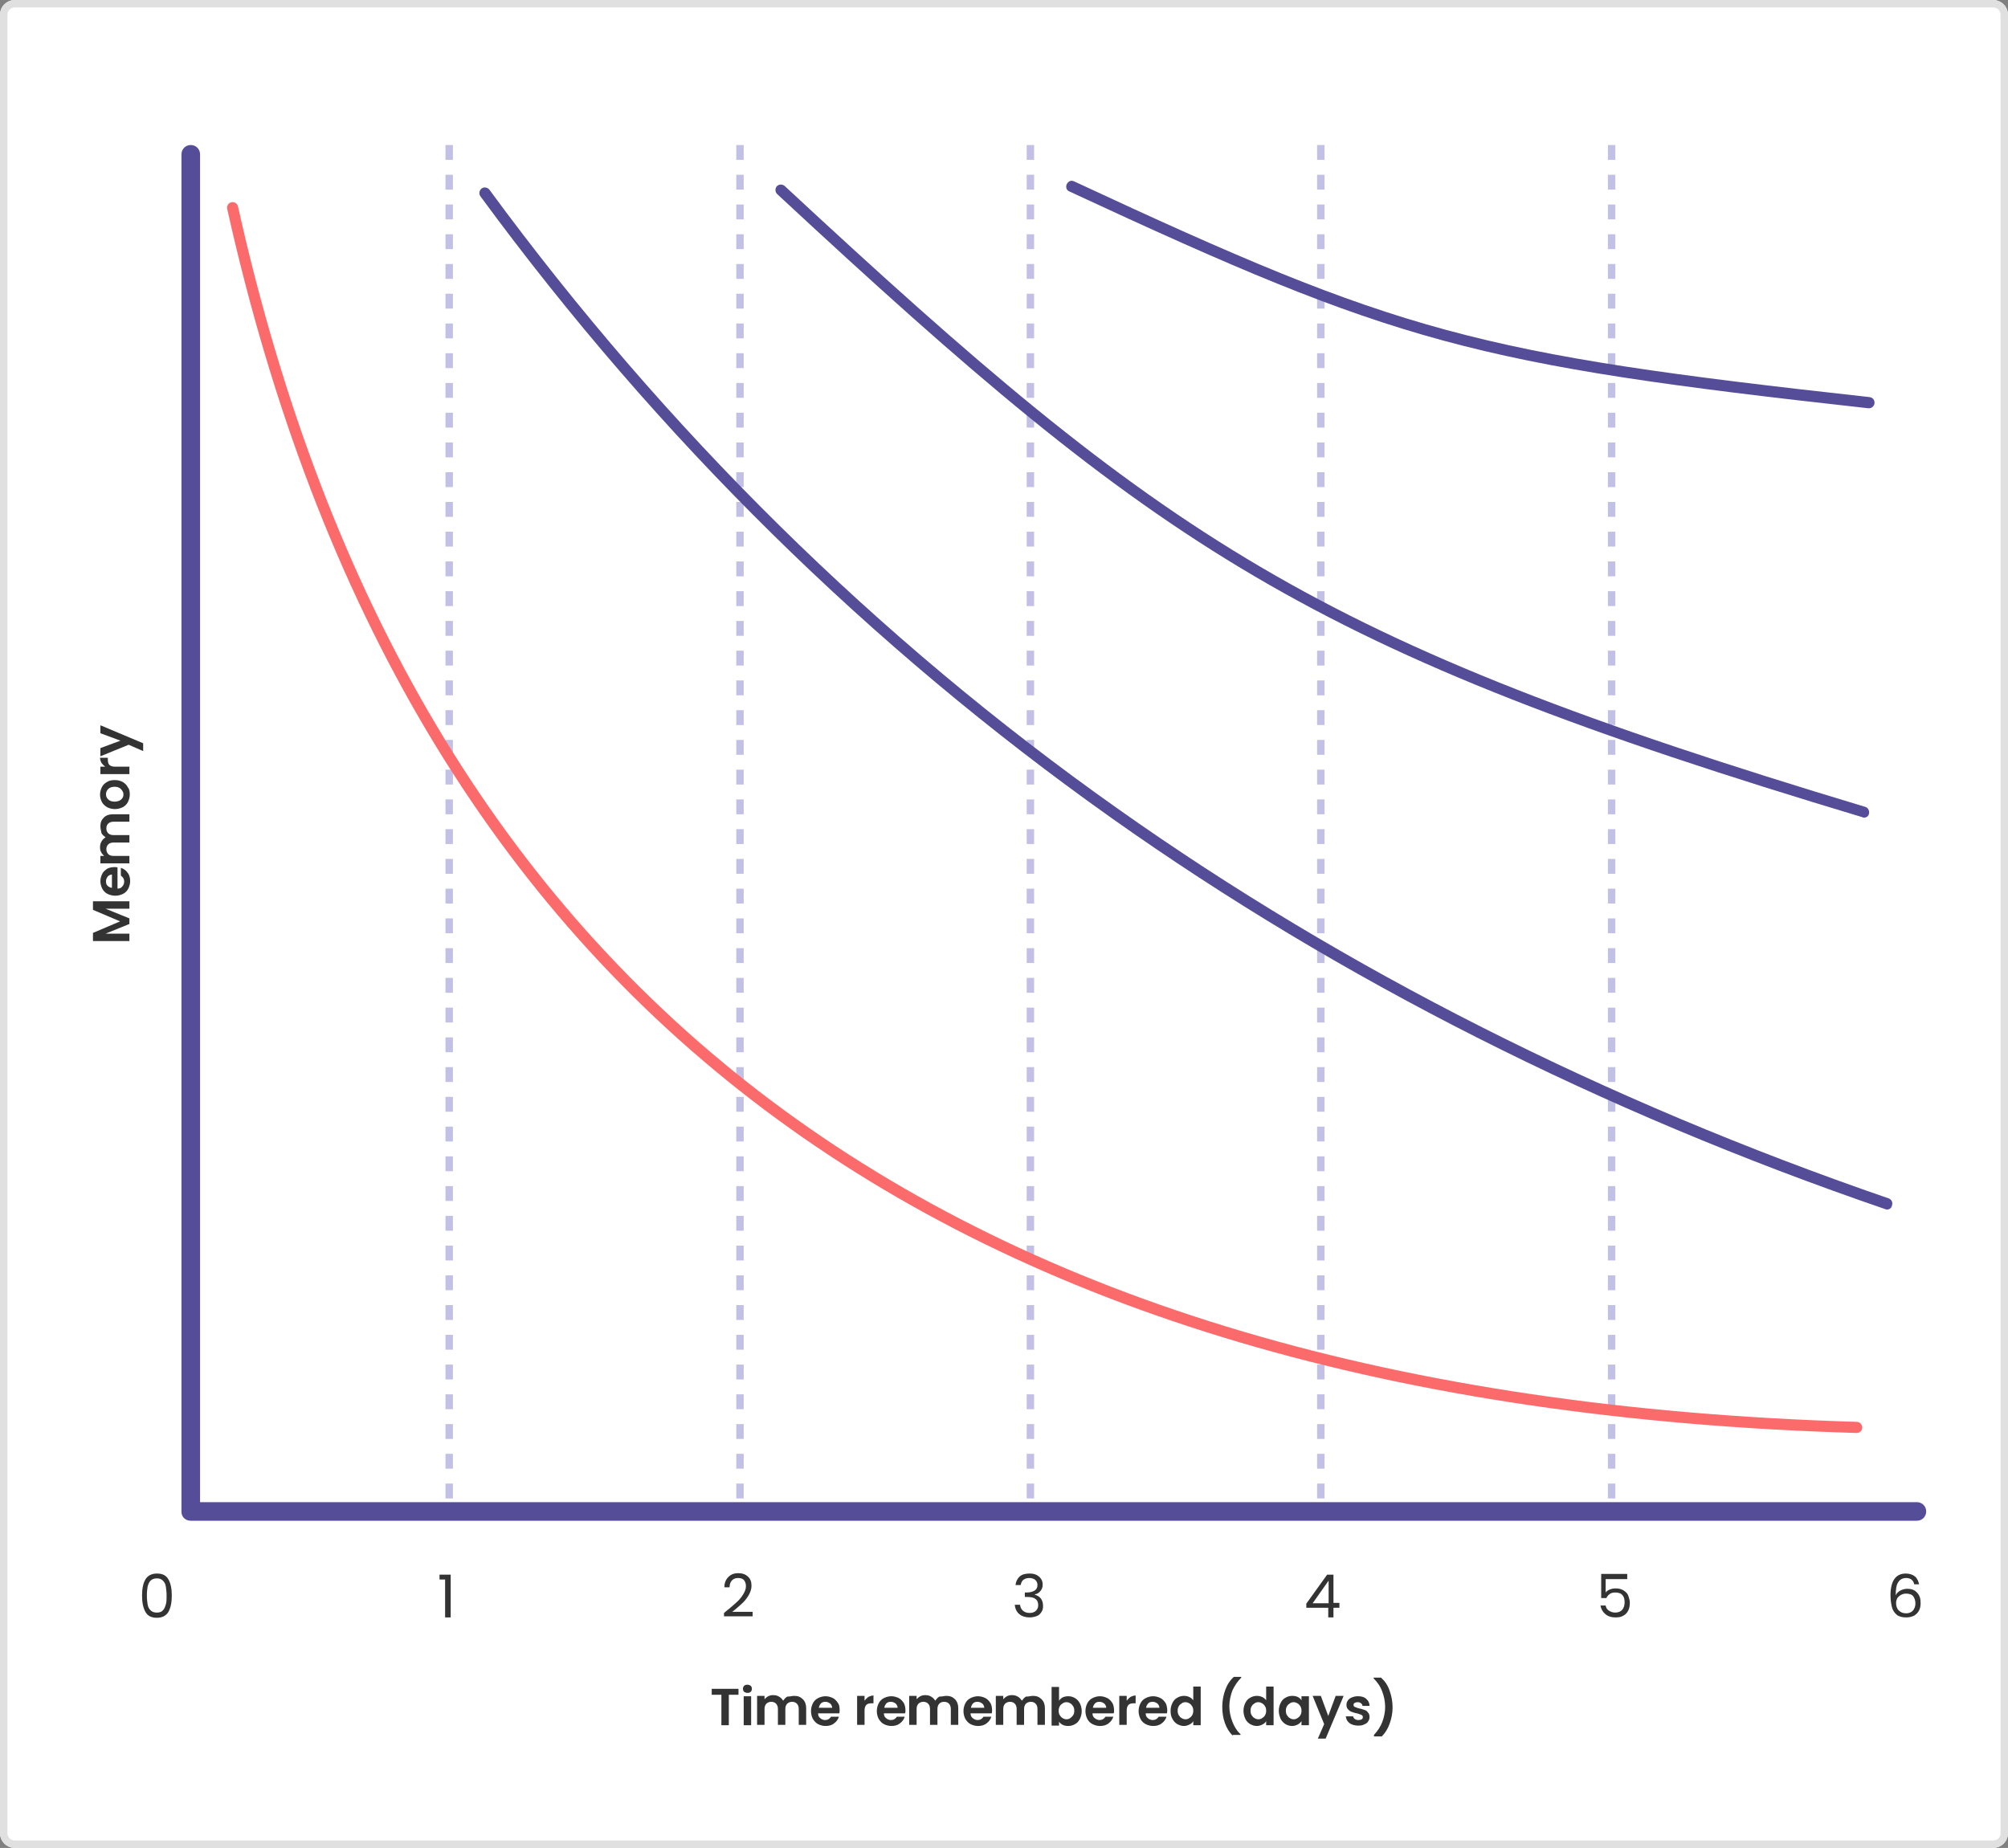 <svg width="540" height="497" viewBox="0 0 540 497" fill="none" xmlns="http://www.w3.org/2000/svg">
<rect x="0" y="0" width="540" height="497" fill="#808080" stroke="none"/>
<path d="M4 0H536C538.2 0 540 1.8 540 4V493C540 495.2 538.2 497 536 497H4C1.8 497 0 495.2 0 493V4C0 1.8 1.8 0 4 0Z" fill="white"/>
<path d="M121.8 408.7H119.8V407H121.8V408.7ZM121.8 403H119.8V399H121.8V403ZM121.8 395H119.8V391H121.8V395ZM121.8 387H119.8V383H121.8V387ZM121.8 379H119.8V375H121.8V379ZM121.8 371H119.8V367H121.8V371ZM121.8 363H119.8V359H121.8V363ZM121.8 355H119.8V351H121.8V355ZM121.8 347H119.8V343H121.8V347ZM121.8 339H119.8V335H121.8V339ZM121.8 331H119.8V327H121.8V331ZM121.8 323H119.8V319H121.8V323ZM121.8 315H119.8V311H121.8V315ZM121.8 307H119.8V303H121.8V307ZM121.8 299H119.8V295H121.8V299ZM121.8 291H119.8V287H121.8V291ZM121.8 283H119.8V279H121.8V283ZM121.8 275H119.8V271H121.8V275ZM121.8 267H119.8V263H121.8V267ZM121.8 259H119.8V255H121.8V259ZM121.8 251H119.8V247H121.8V251ZM121.8 243H119.8V239H121.8V243ZM121.8 235H119.8V231H121.8V235ZM121.8 227H119.8V223H121.8V227ZM121.8 219H119.8V215H121.8V219ZM121.8 211H119.8V207H121.8V211ZM121.8 203H119.8V199H121.8V203ZM121.8 195H119.8V191H121.8V195ZM121.8 187H119.8V183H121.8V187ZM121.8 179H119.8V175H121.8V179ZM121.8 171H119.8V167H121.8V171ZM121.8 163H119.8V159H121.8V163ZM121.8 155H119.8V151H121.8V155ZM121.8 147H119.8V143H121.8V147ZM121.8 139H119.8V135H121.8V139ZM121.8 131H119.8V127H121.8V131ZM121.8 123H119.8V119H121.8V123ZM121.8 115H119.8V111H121.8V115ZM121.8 107H119.8V103H121.8V107ZM121.8 99H119.8V95H121.8V99ZM121.8 91H119.8V87H121.8V91ZM121.8 83H119.8V79H121.8V83ZM121.8 75H119.8V71H121.8V75ZM121.8 67H119.8V63H121.8V67ZM121.8 59H119.8V55H121.8V59ZM121.8 51H119.8V47H121.8V51ZM121.8 43H119.8V39H121.8V43Z" fill="#C3C0E5"/>
<path d="M200 408.7H198V407H200V408.7ZM200 403H198V399H200V403ZM200 395H198V391H200V395ZM200 387H198V383H200V387ZM200 379H198V375H200V379ZM200 371H198V367H200V371ZM200 363H198V359H200V363ZM200 355H198V351H200V355ZM200 347H198V343H200V347ZM200 339H198V335H200V339ZM200 331H198V327H200V331ZM200 323H198V319H200V323ZM200 315H198V311H200V315ZM200 307H198V303H200V307ZM200 299H198V295H200V299ZM200 291H198V287H200V291ZM200 283H198V279H200V283ZM200 275H198V271H200V275ZM200 267H198V263H200V267ZM200 259H198V255H200V259ZM200 251H198V247H200V251ZM200 243H198V239H200V243ZM200 235H198V231H200V235ZM200 227H198V223H200V227ZM200 219H198V215H200V219ZM200 211H198V207H200V211ZM200 203H198V199H200V203ZM200 195H198V191H200V195ZM200 187H198V183H200V187ZM200 179H198V175H200V179ZM200 171H198V167H200V171ZM200 163H198V159H200V163ZM200 155H198V151H200V155ZM200 147H198V143H200V147ZM200 139H198V135H200V139ZM200 131H198V127H200V131ZM200 123H198V119H200V123ZM200 115H198V111H200V115ZM200 107H198V103H200V107ZM200 99H198V95H200V99ZM200 91H198V87H200V91ZM200 83H198V79H200V83ZM200 75H198V71H200V75ZM200 67H198V63H200V67ZM200 59H198V55H200V59ZM200 51H198V47H200V51ZM200 43H198V39H200V43Z" fill="#C3C0E5"/>
<path d="M278.1 408.7H276.1V407H278.1V408.7ZM278.1 403H276.1V399H278.1V403ZM278.1 395H276.1V391H278.1V395ZM278.1 387H276.1V383H278.1V387ZM278.1 379H276.1V375H278.1V379ZM278.1 371H276.1V367H278.1V371ZM278.1 363H276.1V359H278.1V363ZM278.1 355H276.1V351H278.1V355ZM278.1 347H276.1V343H278.1V347ZM278.1 339H276.1V335H278.1V339ZM278.1 331H276.1V327H278.1V331ZM278.1 323H276.1V319H278.1V323ZM278.1 315H276.1V311H278.1V315ZM278.1 307H276.1V303H278.1V307ZM278.1 299H276.1V295H278.1V299ZM278.1 291H276.1V287H278.1V291ZM278.1 283H276.1V279H278.1V283ZM278.1 275H276.1V271H278.1V275ZM278.1 267H276.1V263H278.1V267ZM278.1 259H276.1V255H278.1V259ZM278.1 251H276.1V247H278.1V251ZM278.1 243H276.1V239H278.1V243ZM278.1 235H276.1V231H278.1V235ZM278.1 227H276.1V223H278.1V227ZM278.1 219H276.1V215H278.1V219ZM278.1 211H276.1V207H278.1V211ZM278.1 203H276.1V199H278.1V203ZM278.1 195H276.1V191H278.1V195ZM278.1 187H276.1V183H278.1V187ZM278.1 179H276.1V175H278.1V179ZM278.1 171H276.1V167H278.1V171ZM278.1 163H276.1V159H278.1V163ZM278.1 155H276.1V151H278.1V155ZM278.1 147H276.1V143H278.1V147ZM278.1 139H276.1V135H278.1V139ZM278.1 131H276.1V127H278.1V131ZM278.1 123H276.1V119H278.1V123ZM278.1 115H276.1V111H278.1V115ZM278.1 107H276.1V103H278.1V107ZM278.1 99H276.1V95H278.1V99ZM278.1 91H276.1V87H278.1V91ZM278.1 83H276.1V79H278.1V83ZM278.1 75H276.1V71H278.1V75ZM278.1 67H276.1V63H278.1V67ZM278.1 59H276.1V55H278.1V59ZM278.1 51H276.1V47H278.1V51ZM278.1 43H276.1V39H278.1V43Z" fill="#C3C0E5"/>
<path d="M356.2 408.7H354.2V407H356.2V408.7ZM356.2 403H354.2V399H356.2V403ZM356.2 395H354.2V391H356.2V395ZM356.2 387H354.2V383H356.2V387ZM356.2 379H354.2V375H356.2V379ZM356.2 371H354.2V367H356.2V371ZM356.2 363H354.2V359H356.2V363ZM356.2 355H354.2V351H356.2V355ZM356.2 347H354.2V343H356.2V347ZM356.2 339H354.2V335H356.2V339ZM356.2 331H354.2V327H356.2V331ZM356.2 323H354.2V319H356.2V323ZM356.2 315H354.2V311H356.2V315ZM356.2 307H354.2V303H356.2V307ZM356.2 299H354.2V295H356.2V299ZM356.2 291H354.2V287H356.2V291ZM356.2 283H354.2V279H356.2V283ZM356.2 275H354.2V271H356.2V275ZM356.2 267H354.2V263H356.2V267ZM356.2 259H354.2V255H356.2V259ZM356.2 251H354.2V247H356.2V251ZM356.2 243H354.2V239H356.2V243ZM356.2 235H354.2V231H356.2V235ZM356.2 227H354.2V223H356.2V227ZM356.2 219H354.2V215H356.2V219ZM356.2 211H354.2V207H356.2V211ZM356.2 203H354.2V199H356.2V203ZM356.2 195H354.2V191H356.2V195ZM356.2 187H354.2V183H356.2V187ZM356.2 179H354.2V175H356.2V179ZM356.2 171H354.2V167H356.2V171ZM356.2 163H354.2V159H356.2V163ZM356.2 155H354.2V151H356.2V155ZM356.2 147H354.2V143H356.2V147ZM356.2 139H354.2V135H356.2V139ZM356.2 131H354.2V127H356.2V131ZM356.2 123H354.2V119H356.2V123ZM356.2 115H354.2V111H356.2V115ZM356.2 107H354.2V103H356.2V107ZM356.2 99H354.2V95H356.2V99ZM356.2 91H354.2V87H356.2V91ZM356.2 83H354.2V79H356.2V83ZM356.2 75H354.2V71H356.2V75ZM356.2 67H354.2V63H356.2V67ZM356.2 59H354.2V55H356.2V59ZM356.2 51H354.2V47H356.2V51ZM356.2 43H354.2V39H356.2V43Z" fill="#C3C0E5"/>
<path d="M434.4 408.7H432.4V407H434.4V408.7ZM434.4 403H432.4V399H434.4V403ZM434.4 395H432.4V391H434.4V395ZM434.4 387H432.4V383H434.4V387ZM434.4 379H432.4V375H434.4V379ZM434.4 371H432.4V367H434.4V371ZM434.4 363H432.4V359H434.4V363ZM434.4 355H432.4V351H434.4V355ZM434.4 347H432.4V343H434.4V347ZM434.4 339H432.4V335H434.4V339ZM434.4 331H432.4V327H434.4V331ZM434.4 323H432.4V319H434.4V323ZM434.4 315H432.4V311H434.4V315ZM434.4 307H432.4V303H434.4V307ZM434.4 299H432.4V295H434.4V299ZM434.4 291H432.4V287H434.4V291ZM434.4 283H432.4V279H434.4V283ZM434.4 275H432.4V271H434.4V275ZM434.4 267H432.4V263H434.4V267ZM434.4 259H432.4V255H434.4V259ZM434.4 251H432.4V247H434.4V251ZM434.4 243H432.4V239H434.4V243ZM434.4 235H432.4V231H434.4V235ZM434.4 227H432.4V223H434.4V227ZM434.4 219H432.4V215H434.4V219ZM434.4 211H432.4V207H434.4V211ZM434.4 203H432.4V199H434.4V203ZM434.4 195H432.4V191H434.4V195ZM434.4 187H432.4V183H434.4V187ZM434.4 179H432.4V175H434.4V179ZM434.4 171H432.4V167H434.4V171ZM434.4 163H432.4V159H434.4V163ZM434.4 155H432.4V151H434.4V155ZM434.4 147H432.4V143H434.4V147ZM434.4 139H432.4V135H434.4V139ZM434.4 131H432.4V127H434.4V131ZM434.4 123H432.4V119H434.4V123ZM434.4 115H432.4V111H434.4V115ZM434.4 107H432.4V103H434.4V107ZM434.4 99H432.4V95H434.4V99ZM434.4 91H432.4V87H434.4V91ZM434.4 83H432.4V79H434.4V83ZM434.4 75H432.4V71H434.4V75ZM434.4 67H432.4V63H434.4V67ZM434.4 59H432.4V55H434.4V59ZM434.4 51H432.4V47H434.4V51ZM434.4 43H432.4V39H434.4V43Z" fill="#C3C0E5"/>
<path d="M501.3 219.9C501.2 219.9 501 219.9 500.9 219.8C351.3 174.9 312 147.9 209 52.2C208.4 51.6 208.4 50.7 208.9 50.1C209.5 49.5 210.4 49.5 211 50C313.6 145.3 352.7 172.2 501.6 217C502.4 217.2 502.8 218.1 502.6 218.9C502.5 219.5 501.9 219.9 501.3 219.9Z" fill="#564D99"/>
<path d="M507.5 325.3C507.3 325.3 507.2 325.3 507 325.2C430.3 298.9 360.3 263.5 298.9 220C234 174 176.9 117.8 129.2 52.8C128.7 52.1 128.9 51.2 129.5 50.7C130.2 50.2 131.1 50.4 131.6 51C179.1 115.7 235.9 171.8 300.6 217.5C361.8 260.8 431.5 296 507.9 322.3C508.7 322.6 509.1 323.4 508.8 324.2C508.7 324.9 508.1 325.3 507.5 325.3Z" fill="#564D99"/>
<path d="M499.3 385.4C499.3 385.4 499.2 385.4 499.3 385.4C252.2 378.1 108.9 270.4 61.1 56.2C60.9 55.4 61.4 54.6 62.2 54.4C63 54.2 63.8 54.7 64 55.5C111.4 268.2 253.8 375.1 499.3 382.4C500.1 382.4 500.8 383.1 500.8 383.9C500.8 384.8 500.1 385.4 499.3 385.4Z" fill="#FC6B6B"/>
<path d="M502.6 109.8C502.5 109.8 502.5 109.8 502.4 109.8C395.9 98 375.8 92.5 287.6 51.5C286.8 51.2 286.5 50.3 286.9 49.5C287.3 48.7 288.1 48.4 288.9 48.8C376.7 89.7 396.7 95.1 502.8 106.8C503.6 106.9 504.2 107.6 504.1 108.5C504 109.2 503.4 109.8 502.6 109.8Z" fill="#564D99"/>
<path d="M38.2 429.1C38.2 427.3 38.5 425.8 39.1 424.8C39.7 423.8 40.7 423.2 42.2 423.2C43.7 423.2 44.7 423.7 45.3 424.8C45.9 425.8 46.2 427.3 46.2 429.1C46.2 431 45.9 432.4 45.3 433.5C44.7 434.5 43.7 435.1 42.2 435.1C40.7 435.1 39.7 434.6 39.1 433.5C38.5 432.4 38.2 431 38.2 429.1ZM44.8 429.1C44.8 428.2 44.7 427.4 44.6 426.7C44.5 426 44.2 425.5 43.8 425.1C43.4 424.7 42.9 424.5 42.2 424.5C41.5 424.5 40.9 424.7 40.5 425.1C40.1 425.5 39.9 426 39.7 426.7C39.6 427.3 39.5 428.1 39.5 429.1C39.5 430.1 39.6 430.9 39.7 431.5C39.8 432.2 40.1 432.7 40.5 433.1C40.9 433.5 41.4 433.7 42.2 433.7C42.9 433.7 43.5 433.5 43.8 433.1C44.2 432.7 44.4 432.2 44.6 431.5C44.8 430.9 44.8 430.1 44.8 429.1Z" fill="#333333"/>
<path d="M118.2 424.8V423.5H121.2V435H119.7V424.8H118.2Z" fill="#333333"/>
<path d="M194.7 433.8C196.1 432.7 197.1 431.8 197.9 431.1C198.7 430.4 199.3 429.7 199.8 428.9C200.3 428.1 200.6 427.4 200.6 426.6C200.6 425.9 200.4 425.4 200.1 425C199.8 424.6 199.2 424.4 198.5 424.4C197.8 424.4 197.2 424.6 196.8 425.1C196.4 425.5 196.2 426.2 196.2 426.9H194.8C194.8 425.7 195.2 424.8 195.9 424.1C196.6 423.4 197.5 423.1 198.5 423.1C199.6 423.1 200.5 423.4 201.1 424C201.8 424.6 202.1 425.4 202.1 426.5C202.1 427.4 201.8 428.2 201.3 429.1C200.8 429.9 200.2 430.7 199.5 431.3C198.8 431.9 198 432.7 196.9 433.5H202.4V434.7H194.7V433.8Z" fill="#333333"/>
<path d="M273.1 426.3C273.2 425.3 273.6 424.6 274.2 424C274.9 423.4 275.8 423.2 276.9 423.2C277.6 423.2 278.2 423.3 278.8 423.6C279.3 423.9 279.7 424.2 280 424.7C280.3 425.1 280.4 425.7 280.4 426.2C280.4 426.9 280.2 427.4 279.8 427.9C279.4 428.4 278.9 428.7 278.3 428.8V428.9C279 429.1 279.5 429.4 279.9 429.9C280.3 430.4 280.5 431.1 280.5 431.9C280.5 432.5 280.4 433.1 280.1 433.5C279.8 434 279.4 434.4 278.9 434.6C278.4 434.8 277.7 435 276.9 435C275.8 435 274.8 434.7 274.1 434.1C273.4 433.5 273 432.7 272.9 431.6H274.3C274.4 432.2 274.6 432.8 275.1 433.2C275.6 433.6 276.1 433.8 276.9 433.8C277.6 433.8 278.2 433.6 278.6 433.2C279 432.8 279.2 432.3 279.2 431.7C279.2 430.9 278.9 430.3 278.4 430C277.9 429.6 277.1 429.5 276 429.5H275.6V428.3H276C277 428.3 277.7 428.1 278.2 427.8C278.7 427.5 279 427 279 426.3C279 425.7 278.8 425.3 278.4 424.9C278 424.6 277.5 424.4 276.8 424.4C276.1 424.4 275.6 424.6 275.2 424.9C274.8 425.2 274.6 425.7 274.5 426.3H273.1Z" fill="#333333"/>
<path d="M351.3 432.4V431.3L356.9 423.5H358.6V431.1H360.2V432.4H358.6V435H357.2V432.4H351.3ZM357.3 425.1L353 431.2H357.3V425.1Z" fill="#333333"/>
<path d="M437.4 424.7H431.8V428.3C432 428 432.4 427.7 432.9 427.5C433.4 427.3 433.9 427.2 434.5 427.2C435.4 427.2 436.1 427.4 436.7 427.8C437.3 428.2 437.7 428.6 437.9 429.2C438.1 429.8 438.3 430.4 438.3 431C438.3 431.8 438.2 432.5 437.9 433.1C437.6 433.7 437.2 434.2 436.6 434.5C436 434.9 435.3 435 434.4 435C433.3 435 432.4 434.7 431.7 434.1C431 433.5 430.6 432.8 430.4 431.8H431.8C431.9 432.4 432.2 432.9 432.7 433.2C433.2 433.5 433.7 433.7 434.4 433.7C435.2 433.7 435.9 433.4 436.3 432.9C436.7 432.4 436.9 431.7 436.9 430.9C436.9 430.1 436.7 429.4 436.3 429C435.9 428.5 435.2 428.3 434.4 428.3C433.8 428.3 433.3 428.4 432.9 428.7C432.5 429 432.2 429.3 432 429.8H430.6V423.3H437.6V424.7H437.4Z" fill="#333333"/>
<path d="M514.8 426.2C514.6 425 513.8 424.4 512.6 424.4C511.7 424.4 510.9 424.8 510.5 425.5C510 426.2 509.8 427.4 509.8 429.1C510 428.5 510.5 428.1 511 427.8C511.6 427.5 512.2 427.3 512.9 427.3C514 427.3 514.9 427.6 515.5 428.3C516.2 429 516.5 429.9 516.5 431.1C516.5 431.8 516.4 432.5 516.1 433.1C515.8 433.7 515.4 434.1 514.8 434.5C514.2 434.8 513.5 435 512.7 435C511.6 435 510.7 434.8 510.1 434.3C509.5 433.8 509 433.1 508.8 432.3C508.6 431.4 508.4 430.4 508.4 429.1C508.4 425.2 509.8 423.2 512.5 423.2C513.5 423.2 514.4 423.5 515 424C515.6 424.5 515.9 425.3 516.1 426.1H514.8V426.2ZM512.6 428.6C512.1 428.6 511.7 428.7 511.3 428.9C510.9 429.1 510.6 429.4 510.3 429.7C510.1 430.1 509.9 430.5 509.9 431.1C509.9 431.9 510.1 432.6 510.6 433.1C511.1 433.6 511.7 433.9 512.6 433.9C513.3 433.9 513.9 433.7 514.4 433.2C514.8 432.7 515.1 432.1 515.1 431.3C515.1 430.5 514.9 429.8 514.5 429.3C514.1 428.8 513.4 428.6 512.6 428.6Z" fill="#333333"/>
<path d="M25 242.4H34.8V244.4H28.4L34.8 247V248.5L28.4 251.1H34.8V253.1H25V250.9L32.3 247.8L25 244.7V242.4ZM30.8 233.2C31.1 233.2 31.3 233.2 31.6 233.3V239C32.2 239 32.6 238.8 32.9 238.4C33.2 238.1 33.4 237.6 33.4 237.1C33.4 236.4 33.1 235.9 32.5 235.5V233.4C33.2 233.6 33.9 234.1 34.3 234.7C34.8 235.3 35 236.1 35 237C35 237.7 34.8 238.4 34.5 239C34.2 239.6 33.7 240.1 33.1 240.4C32.5 240.7 31.8 240.9 31 240.9C30.2 240.9 29.5 240.7 28.9 240.4C28.3 240.1 27.8 239.6 27.5 239C27.2 238.4 27 237.7 27 237C27 236.3 27.2 235.6 27.5 235C27.8 234.4 28.3 234 28.9 233.6C29.3 233.4 30 233.2 30.8 233.2ZM30.2 235.2C29.7 235.2 29.3 235.4 29 235.7C28.7 236.1 28.5 236.5 28.5 237C28.5 237.5 28.6 237.9 28.9 238.2C29.2 238.5 29.6 238.7 30.1 238.8V235.2H30.2ZM27 222.2C27 221.2 27.3 220.5 27.9 219.9C28.5 219.3 29.3 219 30.3 219H34.8V221H30.5C29.9 221 29.4 221.2 29.1 221.5C28.8 221.8 28.6 222.2 28.6 222.8C28.6 223.4 28.8 223.8 29.1 224.1C29.4 224.4 29.9 224.6 30.5 224.6H34.8V226.6H30.5C29.9 226.6 29.4 226.8 29.1 227.1C28.8 227.4 28.6 227.8 28.6 228.4C28.6 228.9 28.8 229.4 29.1 229.7C29.4 230 29.9 230.2 30.5 230.2H34.8V232.2H27V230.2H28C27.7 229.9 27.4 229.6 27.2 229.2C27 228.8 26.9 228.4 26.9 227.9C26.9 227.3 27 226.8 27.3 226.3C27.6 225.8 27.9 225.5 28.4 225.2C28 224.9 27.6 224.6 27.3 224.1C27.1 223.2 27 222.7 27 222.2ZM34.9 213.7C34.9 214.4 34.7 215.1 34.4 215.7C34.1 216.3 33.6 216.8 33 217.1C32.4 217.4 31.7 217.6 30.9 217.6C30.1 217.6 29.4 217.4 28.8 217.1C28.2 216.7 27.7 216.3 27.4 215.7C27.1 215.1 26.9 214.4 26.9 213.7C26.9 213 27.1 212.3 27.4 211.7C27.7 211.1 28.2 210.6 28.8 210.3C29.4 209.9 30.1 209.8 30.9 209.8C31.7 209.8 32.4 210 33 210.3C33.6 210.7 34.1 211.1 34.4 211.8C34.8 212.2 34.9 212.9 34.9 213.7ZM33.2 213.7C33.2 213.3 33.1 213 32.9 212.7C32.7 212.4 32.5 212.1 32.1 211.9C31.8 211.7 31.3 211.6 30.8 211.6C30.1 211.6 29.5 211.8 29.1 212.2C28.7 212.6 28.5 213.1 28.5 213.6C28.5 214.2 28.7 214.6 29.1 215C29.5 215.4 30.1 215.6 30.8 215.6C31.5 215.6 32.1 215.4 32.5 215.1C33 214.7 33.2 214.2 33.2 213.7ZM28.3 206.2C27.9 205.9 27.6 205.6 27.3 205.2C27.1 204.8 26.9 204.3 26.9 203.8H29V204.3C29 204.9 29.1 205.4 29.4 205.7C29.7 206 30.2 206.2 30.9 206.2H34.8V208.2H27V206.2H28.3ZM27.1 195.1L38.5 199.9V202L34.6 200.3L27 203.4V201.2L32.4 199.2L27 197.2V195.1H27.1Z" fill="#333333"/>
<path d="M198.6 454.2V455.8H196V464H194V455.8H191.4V454.2H198.6ZM201 455.3C200.7 455.3 200.4 455.2 200.1 455C199.9 454.8 199.8 454.5 199.8 454.2C199.8 453.9 199.9 453.6 200.1 453.4C200.3 453.2 200.6 453.1 201 453.1C201.3 453.1 201.6 453.2 201.9 453.4C202.1 453.6 202.2 453.9 202.2 454.2C202.2 454.5 202.1 454.8 201.9 455C201.7 455.2 201.4 455.3 201 455.3ZM202 456.2V464H200V456.2H202ZM213.6 456.1C214.6 456.1 215.3 456.4 215.9 457C216.5 457.6 216.8 458.4 216.8 459.4V463.9H214.8V459.6C214.8 459 214.6 458.5 214.3 458.2C214 457.9 213.6 457.7 213 457.7C212.5 457.7 212 457.9 211.7 458.2C211.4 458.5 211.2 459 211.2 459.6V463.9H209.2V459.6C209.2 459 209 458.5 208.7 458.2C208.4 457.9 208 457.7 207.4 457.7C206.9 457.7 206.4 457.9 206.1 458.2C205.8 458.5 205.6 459 205.6 459.6V463.9H203.6V456.1H205.6V457C205.9 456.7 206.2 456.4 206.6 456.2C207 456 207.4 455.9 207.9 455.9C208.5 455.9 209 456 209.5 456.3C210 456.6 210.3 456.9 210.6 457.4C210.9 457 211.2 456.6 211.7 456.3C212.5 456.3 213 456.1 213.6 456.1ZM225.8 460C225.8 460.3 225.8 460.5 225.7 460.8H220C220 461.4 220.2 461.8 220.6 462.1C220.9 462.4 221.4 462.6 221.9 462.6C222.6 462.6 223.1 462.3 223.5 461.7H225.6C225.4 462.4 224.9 463.1 224.3 463.5C223.7 464 222.9 464.2 222 464.2C221.3 464.2 220.6 464 220 463.7C219.4 463.4 219 462.9 218.6 462.3C218.3 461.7 218.1 461 218.1 460.2C218.1 459.4 218.3 458.7 218.6 458.1C218.9 457.5 219.4 457 220 456.7C220.6 456.4 221.3 456.2 222 456.2C222.7 456.2 223.4 456.4 224 456.7C224.6 457 225 457.5 225.4 458.1C225.7 458.5 225.8 459.2 225.8 460ZM223.8 459.4C223.8 458.9 223.6 458.5 223.3 458.2C222.9 457.9 222.5 457.7 222 457.7C221.5 457.7 221.1 457.8 220.8 458.1C220.5 458.4 220.3 458.8 220.2 459.3H223.8V459.4ZM232.5 457.4C232.8 457 233.1 456.7 233.5 456.4C233.9 456.2 234.4 456 234.9 456V458.1H234.4C233.8 458.1 233.3 458.2 233 458.5C232.7 458.8 232.5 459.3 232.5 460V463.9H230.5V456.1H232.5V457.4ZM243.5 460C243.5 460.3 243.5 460.5 243.4 460.8H237.7C237.7 461.4 237.9 461.8 238.3 462.1C238.6 462.4 239.1 462.6 239.6 462.6C240.3 462.6 240.8 462.3 241.2 461.7H243.3C243.1 462.4 242.6 463.1 242 463.5C241.4 464 240.6 464.2 239.7 464.2C239 464.2 238.3 464 237.7 463.7C237.1 463.4 236.7 462.9 236.3 462.3C236 461.7 235.8 461 235.8 460.2C235.8 459.4 236 458.7 236.3 458.1C236.6 457.5 237.1 457 237.7 456.7C238.3 456.4 239 456.2 239.7 456.2C240.4 456.2 241.1 456.4 241.7 456.7C242.3 457 242.7 457.5 243.1 458.1C243.3 458.5 243.5 459.2 243.5 460ZM241.4 459.4C241.4 458.9 241.2 458.5 240.9 458.2C240.5 457.9 240.1 457.7 239.6 457.7C239.1 457.7 238.7 457.8 238.4 458.1C238.1 458.4 237.9 458.8 237.8 459.3H241.4V459.4ZM254.5 456.1C255.5 456.1 256.2 456.4 256.8 457C257.4 457.6 257.7 458.4 257.7 459.4V463.9H255.7V459.6C255.7 459 255.5 458.5 255.2 458.2C254.9 457.9 254.5 457.7 253.9 457.7C253.3 457.7 252.9 457.9 252.6 458.2C252.3 458.5 252.1 459 252.1 459.6V463.9H250.1V459.6C250.1 459 249.9 458.5 249.6 458.2C249.3 457.9 248.9 457.7 248.3 457.7C247.8 457.7 247.3 457.9 247 458.2C246.7 458.5 246.5 459 246.5 459.6V463.9H244.5V456.1H246.5V457C246.8 456.7 247.1 456.4 247.5 456.2C247.9 456 248.3 455.9 248.8 455.9C249.4 455.9 249.9 456 250.4 456.3C250.9 456.6 251.2 456.9 251.5 457.4C251.8 457 252.1 456.6 252.6 456.3C253.4 456.3 254 456.1 254.5 456.1ZM266.8 460C266.8 460.3 266.8 460.5 266.7 460.8H261C261 461.4 261.2 461.8 261.6 462.1C262 462.4 262.4 462.6 262.9 462.6C263.6 462.6 264.1 462.3 264.5 461.7H266.6C266.4 462.4 265.9 463.1 265.3 463.5C264.7 464 263.9 464.2 263 464.2C262.3 464.2 261.6 464 261 463.7C260.4 463.4 260 462.9 259.6 462.3C259.3 461.7 259.1 461 259.1 460.2C259.1 459.4 259.3 458.7 259.6 458.1C259.9 457.5 260.4 457 261 456.7C261.6 456.4 262.3 456.2 263 456.2C263.7 456.2 264.4 456.4 265 456.7C265.6 457 266 457.5 266.4 458.1C266.6 458.5 266.8 459.2 266.8 460ZM264.7 459.4C264.7 458.9 264.5 458.5 264.2 458.2C263.8 457.9 263.4 457.7 262.9 457.7C262.4 457.7 262 457.8 261.7 458.1C261.4 458.4 261.2 458.8 261.1 459.3H264.7V459.4ZM277.8 456.1C278.8 456.1 279.5 456.4 280.1 457C280.7 457.6 281 458.4 281 459.4V463.9H279V459.6C279 459 278.8 458.5 278.5 458.2C278.2 457.9 277.8 457.7 277.2 457.7C276.7 457.7 276.2 457.9 275.9 458.2C275.6 458.5 275.4 459 275.4 459.6V463.9H273.4V459.6C273.4 459 273.2 458.5 272.9 458.2C272.6 457.9 272.2 457.7 271.6 457.7C271.1 457.7 270.6 457.9 270.3 458.2C270 458.5 269.8 459 269.8 459.6V463.9H267.8V456.1H269.8V457C270.1 456.7 270.4 456.4 270.8 456.2C271.2 456 271.6 455.9 272.1 455.9C272.7 455.9 273.2 456 273.7 456.3C274.2 456.6 274.5 456.9 274.8 457.4C275.1 457 275.4 456.6 275.9 456.3C276.7 456.3 277.3 456.1 277.8 456.1ZM284.8 457.4C285.1 457 285.4 456.7 285.8 456.5C286.2 456.3 286.8 456.2 287.3 456.2C288 456.2 288.6 456.4 289.1 456.7C289.6 457 290.1 457.5 290.4 458.1C290.7 458.7 290.9 459.4 290.9 460.2C290.9 461 290.7 461.7 290.4 462.3C290.1 462.9 289.7 463.4 289.1 463.7C288.6 464 288 464.2 287.3 464.2C286.7 464.2 286.2 464.1 285.8 463.9C285.4 463.7 285 463.4 284.8 463V464.1H282.8V453.7H284.8V457.4ZM288.9 460.1C288.9 459.6 288.8 459.2 288.6 458.9C288.4 458.6 288.2 458.3 287.8 458.1C287.5 457.9 287.2 457.8 286.8 457.8C286.4 457.8 286.1 457.9 285.8 458.1C285.5 458.3 285.2 458.5 285 458.9C284.8 459.2 284.7 459.7 284.7 460.1C284.7 460.6 284.8 461 285 461.3C285.2 461.6 285.4 461.9 285.8 462.1C286.1 462.3 286.5 462.4 286.8 462.4C287.2 462.4 287.5 462.3 287.8 462.1C288.1 461.9 288.4 461.6 288.6 461.3C288.8 461 288.9 460.6 288.9 460.1ZM299.6 460C299.6 460.3 299.6 460.5 299.5 460.8H293.8C293.8 461.4 294 461.8 294.4 462.1C294.8 462.4 295.2 462.6 295.7 462.6C296.4 462.6 296.9 462.3 297.3 461.7H299.4C299.2 462.4 298.7 463.1 298.1 463.5C297.5 464 296.7 464.2 295.8 464.2C295.1 464.2 294.4 464 293.8 463.7C293.2 463.4 292.7 462.9 292.4 462.3C292.1 461.7 291.9 461 291.9 460.2C291.9 459.4 292.1 458.7 292.4 458.1C292.7 457.5 293.2 457 293.8 456.7C294.4 456.4 295.1 456.2 295.8 456.2C296.5 456.2 297.2 456.4 297.8 456.7C298.4 457 298.8 457.5 299.2 458.1C299.4 458.5 299.6 459.2 299.6 460ZM297.5 459.4C297.5 458.9 297.3 458.5 297 458.2C296.6 457.9 296.2 457.7 295.7 457.7C295.2 457.7 294.8 457.8 294.5 458.1C294.2 458.4 294 458.8 293.9 459.3H297.5V459.4ZM303 457.4C303.3 457 303.6 456.7 304 456.4C304.4 456.2 304.9 456 305.4 456V458.1H304.9C304.3 458.1 303.8 458.2 303.5 458.5C303.2 458.8 303 459.3 303 460V463.9H301V456.1H303V457.4ZM313.9 460C313.9 460.3 313.9 460.5 313.8 460.8H308.1C308.1 461.4 308.3 461.8 308.7 462.1C309 462.4 309.5 462.6 310 462.6C310.7 462.6 311.2 462.3 311.6 461.7H313.7C313.5 462.4 313 463.1 312.4 463.5C311.8 464 311 464.2 310.1 464.2C309.4 464.2 308.7 464 308.1 463.7C307.5 463.4 307 462.9 306.7 462.3C306.4 461.7 306.2 461 306.2 460.2C306.2 459.4 306.4 458.7 306.7 458.1C307 457.5 307.5 457 308.1 456.7C308.7 456.4 309.4 456.2 310.1 456.2C310.8 456.2 311.5 456.4 312.1 456.7C312.7 457 313.1 457.5 313.5 458.1C313.7 458.5 313.9 459.2 313.9 460ZM311.8 459.4C311.8 458.9 311.6 458.5 311.3 458.2C310.9 457.9 310.5 457.7 310 457.7C309.5 457.7 309.1 457.8 308.8 458.1C308.5 458.4 308.3 458.8 308.2 459.3H311.8V459.4ZM314.8 460.1C314.8 459.3 315 458.6 315.3 458C315.6 457.4 316 456.9 316.6 456.6C317.1 456.3 317.7 456.1 318.4 456.1C318.9 456.1 319.4 456.2 319.8 456.4C320.3 456.6 320.6 456.9 320.9 457.3V453.6H322.9V464H320.9V462.9C320.7 463.3 320.3 463.6 319.9 463.8C319.5 464 319 464.2 318.4 464.2C317.7 464.2 317.2 464 316.6 463.7C316.1 463.4 315.6 462.9 315.3 462.3C314.9 461.6 314.8 460.9 314.8 460.1ZM320.9 460.1C320.9 459.6 320.8 459.2 320.6 458.9C320.4 458.6 320.2 458.3 319.8 458.1C319.5 457.9 319.1 457.8 318.8 457.8C318.4 457.8 318.1 457.9 317.8 458.1C317.5 458.3 317.2 458.5 317 458.9C316.8 459.2 316.7 459.6 316.7 460.1C316.7 460.6 316.8 461 317 461.3C317.2 461.6 317.4 461.9 317.8 462.1C318.1 462.3 318.5 462.4 318.8 462.4C319.2 462.4 319.5 462.3 319.8 462.1C320.1 461.9 320.4 461.7 320.6 461.3C320.8 461 320.9 460.6 320.9 460.1ZM331.5 466.8C330.6 465.9 329.9 464.8 329.4 463.4C328.9 462 328.7 460.6 328.7 459C328.7 457.4 329 455.9 329.5 454.5C330 453.1 330.8 451.9 331.8 451H333.8V451.2C332.8 452.2 332 453.4 331.4 454.7C330.9 456.1 330.6 457.5 330.6 458.9C330.6 460.3 330.9 461.7 331.4 463C331.9 464.3 332.6 465.5 333.6 466.4V466.6H331.5V466.8ZM334.4 460.1C334.4 459.3 334.6 458.6 334.9 458C335.2 457.4 335.6 456.9 336.2 456.6C336.7 456.3 337.3 456.1 338 456.1C338.5 456.1 339 456.2 339.4 456.4C339.9 456.6 340.2 456.9 340.5 457.3V453.6H342.5V464H340.5V462.9C340.3 463.3 339.9 463.6 339.5 463.8C339.1 464 338.6 464.2 338 464.2C337.3 464.2 336.8 464 336.2 463.7C335.7 463.4 335.2 462.9 334.9 462.3C334.6 461.6 334.4 460.9 334.4 460.1ZM340.5 460.1C340.5 459.6 340.4 459.2 340.2 458.9C340 458.6 339.8 458.3 339.4 458.1C339.1 457.9 338.7 457.8 338.4 457.8C338 457.8 337.7 457.9 337.4 458.1C337.1 458.3 336.8 458.5 336.6 458.9C336.4 459.2 336.3 459.6 336.3 460.1C336.3 460.6 336.4 461 336.6 461.3C336.8 461.6 337 461.9 337.4 462.1C337.7 462.3 338.1 462.4 338.4 462.4C338.8 462.4 339.1 462.3 339.4 462.1C339.7 461.9 340 461.7 340.2 461.3C340.4 461 340.5 460.6 340.5 460.1ZM343.9 460.1C343.9 459.3 344.1 458.6 344.4 458C344.7 457.4 345.1 456.9 345.7 456.6C346.2 456.3 346.8 456.1 347.5 456.1C348.1 456.1 348.6 456.2 349 456.4C349.4 456.6 349.8 456.9 350 457.3V456.2H352V464H350V462.9C349.7 463.3 349.4 463.6 349 463.8C348.6 464 348.1 464.2 347.5 464.2C346.8 464.2 346.2 464 345.7 463.7C345.2 463.4 344.7 462.9 344.4 462.3C344.1 461.6 343.9 460.9 343.9 460.1ZM350 460.1C350 459.6 349.9 459.2 349.7 458.9C349.5 458.6 349.3 458.3 348.9 458.1C348.6 457.9 348.2 457.8 347.9 457.8C347.5 457.8 347.2 457.9 346.9 458.1C346.6 458.3 346.3 458.5 346.1 458.9C345.9 459.2 345.8 459.6 345.8 460.1C345.8 460.6 345.9 461 346.1 461.3C346.3 461.6 346.5 461.9 346.9 462.1C347.2 462.3 347.6 462.4 347.9 462.4C348.3 462.4 348.6 462.3 348.9 462.1C349.2 461.9 349.5 461.7 349.7 461.3C349.9 461 350 460.6 350 460.1ZM361.3 456.2L356.5 467.6H354.4L356.1 463.7L353 456.1H355.2L357.2 461.5L359.2 456.1H361.3V456.2ZM365.3 464.1C364.7 464.1 364.1 464 363.6 463.8C363.1 463.6 362.7 463.3 362.4 462.9C362.1 462.5 362 462.1 361.9 461.6H363.9C363.9 461.9 364.1 462.1 364.3 462.3C364.6 462.5 364.9 462.6 365.3 462.6C365.7 462.6 366 462.5 366.2 462.4C366.4 462.3 366.5 462.1 366.5 461.8C366.5 461.5 366.4 461.4 366.1 461.2C365.8 461.1 365.4 460.9 364.9 460.8C364.3 460.7 363.8 460.5 363.5 460.4C363.1 460.3 362.8 460 362.5 459.7C362.2 459.4 362.1 459 362.1 458.5C362.1 458.1 362.2 457.7 362.5 457.3C362.8 456.9 363.1 456.7 363.6 456.5C364.1 456.3 364.6 456.2 365.2 456.2C366.1 456.2 366.9 456.4 367.4 456.9C368 457.4 368.3 458 368.3 458.8H366.4C366.4 458.5 366.2 458.2 366 458.1C365.8 457.9 365.5 457.8 365.1 457.8C364.7 457.8 364.5 457.9 364.3 458C364.1 458.1 364 458.3 364 458.5C364 458.8 364.1 459 364.4 459.1C364.7 459.2 365.1 459.4 365.6 459.5C366.2 459.6 366.6 459.8 367 459.9C367.4 460 367.7 460.3 367.9 460.6C368.2 460.9 368.3 461.3 368.3 461.8C368.3 462.2 368.2 462.6 367.9 463C367.7 463.4 367.3 463.6 366.8 463.8C366.5 464 366 464.1 365.3 464.1ZM369.5 466.8V466.6C370.4 465.6 371.2 464.5 371.7 463.2C372.2 461.9 372.5 460.5 372.5 459.1C372.5 457.6 372.2 456.2 371.7 454.9C371.2 453.5 370.4 452.4 369.4 451.4V451.2H371.4C372.4 452.1 373.2 453.2 373.7 454.7C374.2 456.1 374.5 457.6 374.5 459.2C374.5 460.8 374.2 462.2 373.7 463.6C373.2 465 372.5 466.1 371.6 467H369.5V466.8Z" fill="#333333"/>
<path d="M515.5 404H53.8V41.5C53.8 40.1 52.7 39 51.3 39C49.9 39 48.8 40.1 48.8 41.5V406.5C48.8 406.5 48.8 406.5 48.8 406.6C48.8 408 49.9 409 51.3 409H515.5C516.9 409 518 407.9 518 406.5C518 405.1 516.9 404 515.5 404Z" fill="#564D99"/>
<path d="M4 1H536C537.7 1 539 2.3 539 4V493C539 494.7 537.7 496 536 496H4C2.3 496 1 494.7 1 493V4C1 2.3 2.3 1 4 1Z" stroke="#E0E0E0" stroke-width="2"/>
</svg>
